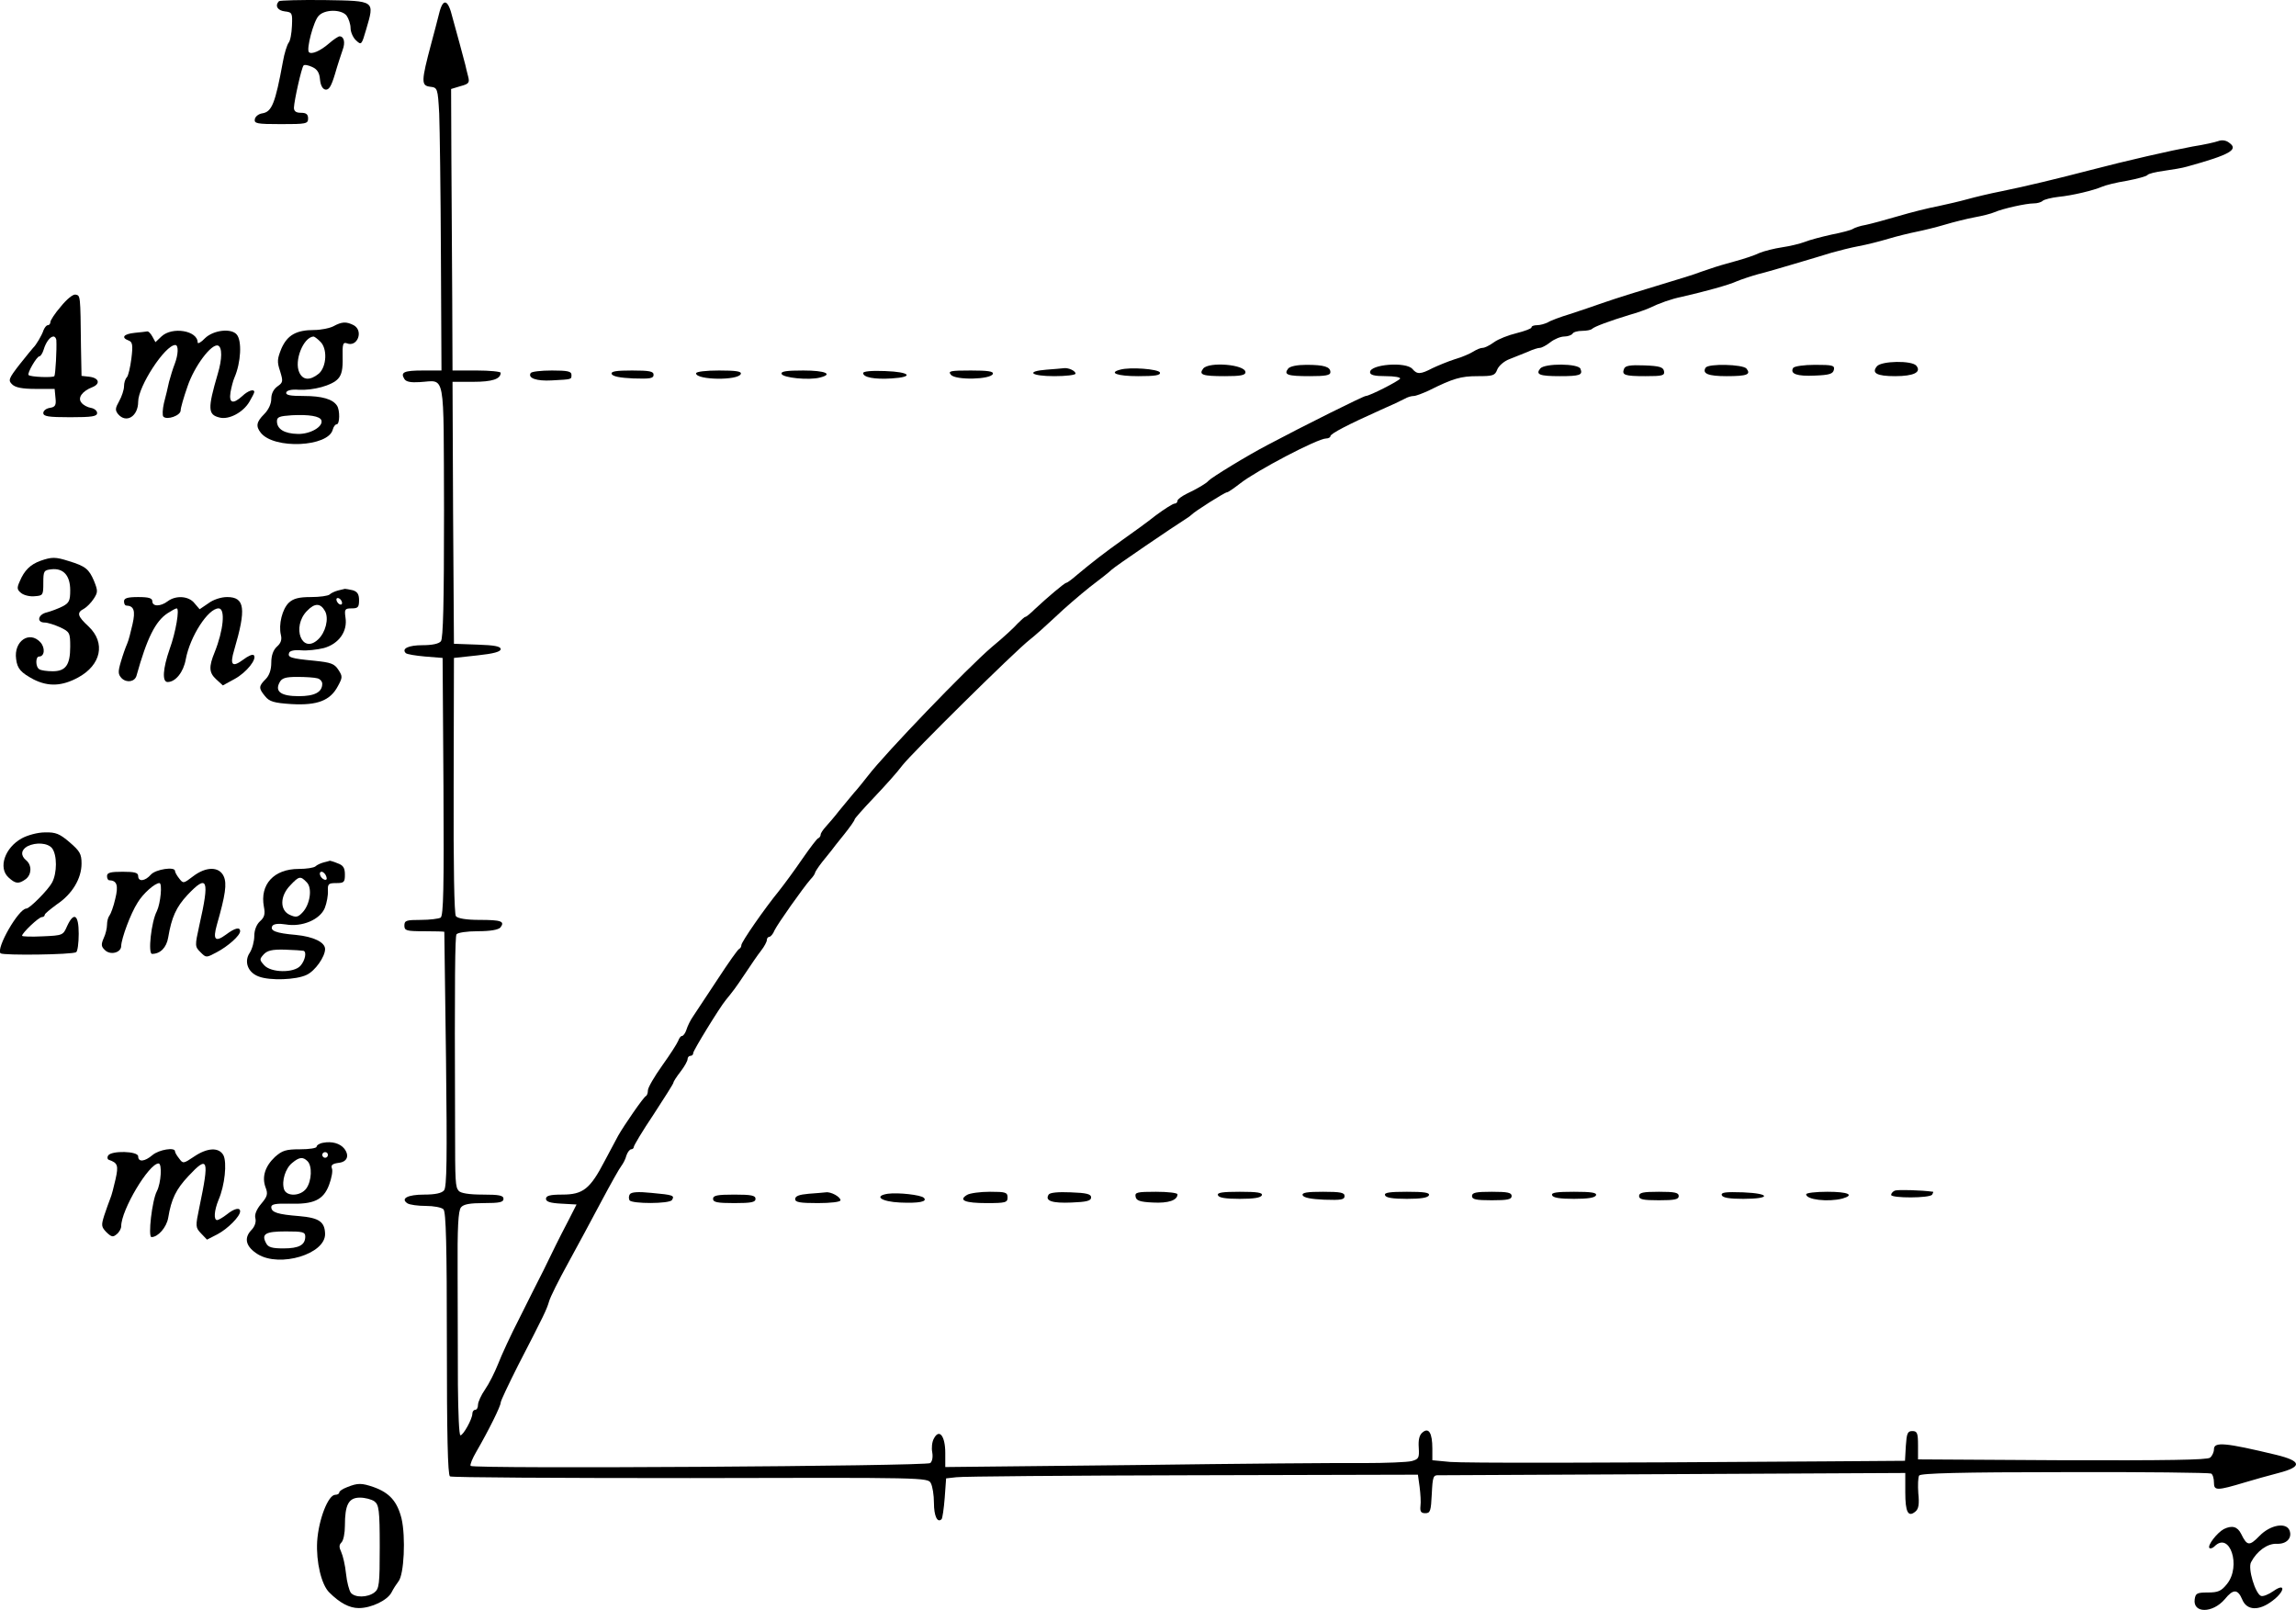<?xml version="1.0" standalone="no"?>
<!DOCTYPE svg PUBLIC "-//W3C//DTD SVG 20010904//EN"
 "http://www.w3.org/TR/2001/REC-SVG-20010904/DTD/svg10.dtd">
<svg version="1.0" xmlns="http://www.w3.org/2000/svg"
 width="810.765pt" height="568.471pt" viewBox="0 0 810.765 568.471"
 preserveAspectRatio="xMidYMid meet">
<g transform="translate(-66.207,628.827) scale(0.1,-0.1)"
fill="#000000" stroke="none">
<path d="M1647 6284 c-15 -16 -5 -33 21 -36 26 -3 27 -6 25 -51 -1 -26 -6 -54
-12 -60 -5 -7 -15 -37 -20 -67 -27 -147 -39 -177 -73 -182 -13 -2 -24 -11 -26
-20 -3 -16 6 -18 92 -18 89 0 96 1 96 20 0 15 -7 20 -25 20 -17 0 -25 5 -25
18 1 26 27 142 34 149 3 4 17 1 30 -5 18 -8 26 -20 28 -44 2 -21 9 -34 19 -36
13 -2 21 12 34 55 9 32 22 70 27 85 10 26 5 48 -11 48 -4 0 -21 -11 -37 -25
-31 -27 -62 -40 -71 -31 -10 10 16 109 34 128 21 24 81 24 99 1 7 -10 14 -30
14 -44 0 -14 9 -34 19 -43 19 -18 20 -17 36 38 30 103 34 101 -146 104 -85 1
-158 -1 -162 -4z"/>
<path d="M2212 6238 c-6 -24 -18 -70 -27 -103 -36 -135 -36 -149 -4 -153 26
-3 27 -5 32 -95 2 -51 5 -275 6 -499 l2 -408 -65 0 c-67 0 -81 -6 -66 -30 6
-10 23 -13 54 -11 93 5 84 49 86 -456 0 -323 -3 -449 -11 -459 -7 -9 -31 -14
-65 -14 -49 0 -75 -12 -59 -28 4 -4 34 -9 68 -12 l62 -5 3 -454 c2 -357 0
-456 -10 -463 -7 -4 -39 -8 -70 -8 -51 0 -58 -2 -58 -20 0 -18 7 -20 70 -20
39 0 70 -1 71 -2 0 -2 3 -204 6 -451 4 -347 3 -451 -7 -462 -8 -10 -31 -15
-71 -15 -57 0 -84 -14 -58 -31 8 -5 37 -9 65 -9 27 0 55 -5 62 -12 9 -9 12
-128 12 -474 0 -316 3 -465 11 -469 5 -4 388 -6 849 -6 827 2 839 2 849 -18 6
-11 11 -42 11 -70 0 -45 12 -72 27 -57 3 3 8 37 11 75 l5 69 36 4 c20 3 395 6
833 7 l797 2 6 -43 c3 -24 5 -54 3 -68 -2 -19 2 -25 17 -25 18 0 20 8 23 68 3
62 5 67 25 66 12 0 388 2 835 4 l812 4 0 -68 c0 -70 10 -90 36 -68 11 9 14 26
10 64 -2 28 -1 57 3 63 5 8 146 12 514 12 279 1 512 -2 517 -5 6 -3 10 -18 10
-32 0 -29 10 -29 110 1 30 9 83 24 118 33 85 22 82 42 -8 64 -179 43 -220 47
-220 20 0 -10 -6 -24 -14 -30 -9 -8 -155 -10 -522 -9 l-509 3 0 50 c0 43 -3
50 -20 50 -17 0 -20 -8 -23 -52 l-3 -53 -277 -2 c-837 -6 -1274 -6 -1329 -2
l-63 6 0 41 c0 56 -13 76 -35 57 -11 -9 -15 -26 -13 -54 2 -36 0 -40 -25 -47
-16 -4 -92 -7 -170 -7 -78 1 -442 -2 -809 -7 l-668 -7 0 50 c0 59 -21 87 -40
51 -7 -12 -9 -34 -6 -49 3 -17 0 -32 -7 -38 -13 -11 -1612 -21 -1623 -10 -3 4
6 26 20 50 43 74 86 161 86 173 0 7 28 65 61 131 94 182 101 197 110 227 4 15
34 75 66 133 32 58 85 157 118 219 33 62 65 119 71 126 6 8 15 24 18 37 4 12
12 22 17 22 5 0 9 4 9 8 0 5 31 57 70 115 38 58 70 109 70 112 0 4 11 21 25
39 14 18 25 38 25 44 0 7 5 12 10 12 6 0 10 4 10 10 0 9 94 162 115 187 26 32
34 42 68 93 20 30 45 67 57 82 11 14 20 31 20 37 0 6 4 11 8 11 5 0 14 10 19
23 11 23 100 149 127 180 9 9 16 20 16 23 0 3 11 20 25 38 14 17 29 36 33 41
4 6 24 31 45 57 20 25 37 49 37 53 0 3 31 38 69 78 38 40 83 90 99 112 32 42
397 403 451 445 18 14 58 50 90 80 31 30 86 77 121 105 36 27 71 55 78 62 11
11 223 155 260 178 10 6 19 13 22 16 10 11 117 79 125 79 4 0 24 14 46 31 57
45 274 159 304 159 8 0 15 4 15 8 0 9 62 41 178 93 37 16 75 34 84 39 10 6 24
10 32 10 8 0 31 9 53 19 86 43 114 51 172 51 55 0 62 2 70 23 5 13 24 30 43
37 18 7 47 19 65 26 17 8 36 14 43 14 6 0 23 9 37 20 14 11 36 20 49 20 12 0
26 5 29 10 3 6 19 10 34 10 15 0 31 3 35 7 8 8 62 28 131 49 28 8 59 19 70 24
37 18 80 33 115 40 83 19 167 42 195 55 17 7 50 18 75 25 25 6 83 23 130 37
47 14 105 31 130 39 25 7 68 18 95 23 28 5 75 17 105 26 30 9 75 20 100 25 25
5 70 16 100 25 30 9 78 21 105 26 28 5 59 13 70 18 30 13 112 31 138 31 13 0
27 4 32 9 6 5 30 11 55 14 51 5 125 23 155 36 11 5 50 15 88 21 37 7 69 16 72
20 3 5 29 11 58 15 28 4 66 10 82 15 152 42 183 60 149 84 -11 9 -26 11 -39 6
-11 -4 -51 -13 -90 -19 -76 -14 -234 -50 -360 -83 -119 -31 -231 -58 -315 -75
-41 -8 -95 -21 -120 -28 -25 -7 -72 -18 -105 -25 -33 -6 -96 -22 -140 -35 -44
-13 -96 -27 -115 -31 -19 -3 -39 -10 -45 -14 -5 -4 -39 -13 -75 -20 -36 -8
-78 -19 -95 -26 -16 -6 -52 -15 -80 -19 -27 -4 -63 -13 -80 -20 -16 -8 -55
-21 -85 -29 -30 -8 -71 -20 -90 -27 -19 -6 -44 -15 -55 -19 -11 -4 -47 -15
-80 -25 -116 -35 -190 -58 -245 -77 -30 -11 -82 -28 -115 -39 -33 -10 -68 -23
-77 -29 -10 -5 -27 -10 -38 -10 -11 0 -20 -3 -20 -8 0 -4 -24 -13 -52 -20 -29
-7 -65 -21 -80 -32 -15 -11 -33 -20 -40 -20 -8 0 -22 -6 -33 -13 -11 -7 -40
-20 -65 -27 -25 -8 -61 -23 -80 -32 -42 -22 -54 -22 -70 -3 -22 27 -150 17
-150 -11 0 -10 15 -14 56 -14 30 0 53 -4 50 -9 -6 -9 -108 -61 -121 -61 -8 0
-219 -105 -345 -172 -75 -39 -200 -116 -210 -127 -8 -10 -43 -30 -77 -46 -18
-9 -33 -20 -33 -25 0 -6 -5 -10 -10 -10 -6 0 -36 -19 -67 -42 -30 -24 -83 -62
-117 -86 -63 -45 -106 -78 -161 -124 -18 -16 -35 -28 -38 -28 -6 0 -67 -52
-110 -92 -16 -16 -31 -28 -34 -28 -3 0 -15 -11 -27 -23 -11 -13 -52 -51 -91
-83 -88 -75 -378 -377 -437 -454 -15 -19 -37 -47 -50 -61 -13 -15 -36 -44 -53
-64 -16 -21 -38 -46 -47 -56 -10 -11 -18 -23 -18 -28 0 -5 -4 -11 -9 -13 -4
-1 -29 -34 -56 -73 -26 -38 -64 -90 -84 -115 -49 -60 -131 -178 -131 -189 0
-5 -3 -11 -7 -13 -5 -1 -39 -50 -77 -108 -38 -58 -77 -116 -86 -130 -10 -14
-20 -35 -24 -48 -4 -12 -11 -22 -16 -22 -4 0 -10 -8 -13 -17 -4 -10 -29 -49
-57 -88 -27 -38 -50 -77 -50 -87 0 -9 -3 -18 -7 -20 -8 -3 -77 -103 -98 -140
-5 -9 -27 -50 -48 -90 -51 -98 -76 -118 -149 -118 -44 0 -58 -4 -58 -15 0 -10
15 -15 54 -17 l54 -3 -28 -55 c-16 -30 -36 -70 -45 -88 -9 -19 -29 -59 -44
-90 -16 -32 -54 -106 -84 -167 -31 -60 -65 -134 -76 -163 -12 -30 -32 -70 -46
-90 -14 -20 -25 -45 -25 -54 0 -10 -4 -18 -10 -18 -5 0 -10 -6 -10 -14 0 -18
-32 -76 -42 -76 -5 0 -8 80 -9 178 0 97 -1 275 -1 394 -1 163 2 221 12 233 9
11 31 15 81 15 55 0 69 3 69 15 0 12 -15 15 -74 15 -48 0 -77 5 -84 13 -12 14
-13 29 -13 222 -2 543 0 675 5 684 4 6 37 11 75 11 45 0 72 5 80 13 17 22 3
27 -74 27 -46 0 -76 5 -83 13 -6 7 -9 175 -8 462 l1 450 83 9 c57 6 82 13 82
22 0 10 -22 14 -82 16 l-83 3 -3 463 -2 462 73 0 c68 0 97 10 97 32 0 4 -38 8
-85 8 l-85 0 -1 248 c-1 136 -2 359 -3 497 l-1 249 33 10 c30 8 33 12 27 35
-4 14 -8 33 -10 41 -2 8 -11 42 -20 75 -9 33 -20 74 -25 91 -16 67 -34 71 -48
12z"/>
<path d="M877 5206 c-21 -24 -37 -49 -37 -55 0 -6 -4 -11 -9 -11 -5 0 -11 -8
-15 -17 -6 -19 -27 -54 -37 -63 -3 -3 -24 -29 -48 -59 -38 -49 -41 -56 -26
-70 11 -11 35 -16 83 -16 l67 0 3 -32 c3 -26 -1 -32 -20 -35 -13 -2 -23 -10
-23 -18 0 -12 17 -15 95 -15 78 0 95 3 95 15 0 8 -10 16 -22 18 -12 2 -27 10
-33 18 -15 17 2 41 38 55 30 12 24 33 -11 37 l-27 3 -2 102 c-2 186 -2 181
-19 185 -9 2 -31 -16 -52 -42z m-16 -118 c2 -32 -3 -123 -7 -128 -6 -6 -85 -3
-91 4 -6 6 29 66 38 66 4 0 11 10 15 23 8 27 23 47 35 47 5 0 9 -6 10 -12z"/>
<path d="M1839 5136 c-14 -7 -45 -13 -67 -13 -64 0 -95 -18 -116 -65 -15 -37
-16 -47 -5 -80 11 -36 11 -40 -9 -54 -14 -10 -22 -26 -22 -44 0 -18 -10 -39
-25 -54 -28 -28 -30 -43 -12 -66 47 -59 238 -50 254 11 3 11 9 19 14 19 11 0
12 50 1 66 -15 23 -53 34 -117 34 -49 0 -65 3 -62 13 3 7 19 11 43 9 51 -3
119 15 140 39 13 14 17 35 16 75 -1 47 1 55 15 50 37 -15 60 44 24 64 -26 13
-41 13 -72 -4z m-47 -53 c27 -24 24 -89 -4 -114 -31 -25 -56 -24 -69 4 -19 41
14 124 50 127 3 0 13 -7 23 -17z m5 -279 c7 -22 -39 -49 -83 -48 -48 1 -74 17
-74 45 0 15 9 18 53 21 60 3 99 -3 104 -18z"/>
<path d="M1138 5113 c-40 -4 -49 -17 -22 -27 14 -5 16 -16 10 -64 -4 -31 -11
-61 -16 -66 -6 -6 -10 -20 -10 -32 0 -12 -8 -36 -17 -52 -14 -25 -15 -32 -4
-46 29 -34 71 -8 71 44 0 54 95 200 131 200 12 0 11 -33 -2 -67 -6 -15 -15
-44 -20 -63 -4 -19 -12 -53 -18 -75 -5 -22 -6 -44 -2 -48 13 -13 61 4 61 22 0
9 11 47 24 84 24 72 85 153 108 145 15 -6 15 -47 -1 -100 -36 -123 -35 -144 6
-154 33 -9 84 18 106 56 9 15 17 31 17 34 0 12 -22 5 -42 -14 -33 -30 -48 -26
-42 13 3 17 9 41 14 52 23 53 27 130 8 152 -19 23 -82 16 -112 -13 -14 -15
-26 -21 -26 -15 0 42 -90 57 -128 21 l-21 -20 -11 20 c-6 11 -14 19 -18 18 -4
-1 -24 -3 -44 -5z"/>
<path d="M7290 4995 c-20 -24 -1 -35 64 -35 66 0 94 14 75 37 -16 19 -123 17
-139 -2z"/>
<path d="M4911 4987 c-17 -22 -3 -27 76 -27 55 0 73 3 73 14 0 27 -128 38
-149 13z"/>
<path d="M5211 4987 c-17 -22 -3 -27 76 -27 56 0 73 3 73 14 0 19 -22 26 -85
26 -32 0 -57 -5 -64 -13z"/>
<path d="M6101 4987 c-17 -21 -3 -27 69 -27 71 0 82 4 73 26 -7 19 -126 20
-142 1z"/>
<path d="M6397 4986 c-9 -22 2 -26 75 -26 61 0 69 2 66 18 -3 14 -16 18 -69
20 -51 2 -68 -1 -72 -12z"/>
<path d="M6685 4990 c-13 -21 9 -30 74 -30 73 0 87 6 70 27 -14 15 -134 18
-144 3z"/>
<path d="M6994 4989 c-12 -21 14 -30 77 -27 51 2 64 6 67 21 3 15 -5 17 -67
17 -39 0 -73 -5 -77 -11z"/>
<path d="M4358 4983 c-76 -6 -56 -23 27 -23 41 0 75 4 75 9 0 10 -26 22 -43
19 -7 -1 -33 -3 -59 -5z"/>
<path d="M4618 4983 c-43 -11 -11 -23 63 -23 60 0 80 3 77 13 -5 12 -105 20
-140 10z"/>
<path d="M2536 4971 c-11 -18 21 -29 74 -26 73 4 70 3 70 20 0 12 -14 15 -69
15 -39 0 -72 -4 -75 -9z"/>
<path d="M2822 4968 c3 -9 30 -14 76 -16 60 -2 72 0 72 13 0 12 -14 15 -76 15
-56 0 -75 -3 -72 -12z"/>
<path d="M3120 4970 c0 -24 150 -26 158 -2 3 9 -17 12 -77 12 -46 0 -81 -4
-81 -10z"/>
<path d="M3422 4968 c5 -14 97 -23 135 -13 49 12 20 25 -58 25 -60 0 -80 -3
-77 -12z"/>
<path d="M3710 4971 c0 -15 39 -23 101 -19 81 5 65 23 -23 26 -49 2 -78 -1
-78 -7z"/>
<path d="M4020 4965 c16 -20 141 -17 148 3 3 9 -17 12 -78 12 -73 0 -81 -2
-70 -15z"/>
<path d="M805 4308 c-36 -13 -57 -34 -73 -72 -11 -24 -10 -30 5 -42 10 -8 32
-13 48 -11 29 2 30 4 30 47 0 42 2 45 28 48 43 5 67 -22 67 -74 0 -37 -4 -45
-27 -57 -16 -8 -40 -17 -55 -21 -32 -7 -38 -36 -8 -36 10 0 35 -8 55 -17 33
-16 35 -19 35 -68 0 -65 -16 -87 -62 -87 -20 0 -41 3 -47 7 -14 8 -14 45 -1
45 20 0 22 31 5 50 -39 43 -95 4 -86 -59 4 -34 17 -48 62 -72 52 -26 100 -24
157 7 81 44 98 122 37 180 -40 37 -43 49 -16 63 10 6 25 21 34 35 15 23 15 28
1 63 -18 42 -30 52 -89 70 -47 15 -60 15 -100 1z"/>
<path d="M1855 4203 c-11 -3 -24 -9 -29 -14 -6 -5 -35 -9 -66 -9 -42 0 -62 -5
-78 -20 -23 -22 -37 -77 -28 -114 4 -16 0 -29 -14 -41 -13 -12 -20 -31 -20
-57 0 -25 -7 -45 -20 -58 -25 -25 -25 -32 -2 -60 15 -19 31 -24 94 -28 90 -5
136 12 163 63 17 31 17 35 2 58 -14 22 -27 26 -84 32 -84 8 -96 12 -90 28 2 7
18 11 42 9 21 -2 57 2 81 8 53 15 84 59 76 108 -4 29 -2 32 22 32 22 0 26 4
26 29 0 21 -6 30 -22 35 -13 3 -25 5 -28 5 -3 -1 -14 -3 -25 -6z m15 -44 c0
-6 -4 -7 -10 -4 -5 3 -10 11 -10 16 0 6 5 7 10 4 6 -3 10 -11 10 -16z m-60
-29 c14 -26 2 -75 -25 -100 -57 -53 -94 44 -39 101 28 29 48 28 64 -1z m-27
-237 c9 -2 17 -11 17 -19 0 -30 -27 -44 -83 -44 -62 0 -85 16 -68 48 8 16 21
20 63 20 29 0 61 -2 71 -5z"/>
<path d="M1100 4165 c0 -8 3 -15 8 -15 27 -1 33 -18 22 -66 -6 -27 -14 -58
-19 -69 -5 -11 -15 -39 -22 -63 -11 -37 -10 -45 3 -59 18 -17 46 -12 52 9 37
133 67 193 110 221 14 9 28 17 32 17 11 0 -3 -84 -25 -144 -24 -69 -27 -116
-7 -116 28 0 56 35 64 80 15 81 79 180 116 180 25 0 17 -78 -14 -155 -21 -51
-20 -72 5 -95 l24 -22 42 23 c42 23 80 71 67 84 -4 4 -20 -3 -37 -16 -39 -29
-48 -19 -32 34 43 146 38 187 -25 187 -21 0 -49 -9 -66 -22 l-31 -21 -18 21
c-20 26 -66 29 -95 7 -25 -19 -54 -19 -54 0 0 11 -12 15 -50 15 -38 0 -50 -4
-50 -15z"/>
<path d="M739 3328 c-60 -33 -84 -104 -47 -138 25 -23 36 -24 61 -6 21 16 22
49 2 66 -21 17 -19 37 4 50 30 15 72 12 87 -7 18 -24 18 -87 0 -121 -13 -25
-79 -92 -91 -92 -27 0 -108 -141 -91 -158 9 -8 253 -5 267 4 5 3 9 32 9 65 0
68 -17 79 -41 27 -14 -32 -15 -33 -86 -36 -40 -2 -73 -1 -73 2 0 10 59 66 70
66 5 0 10 3 10 8 0 4 20 20 43 37 54 36 87 91 87 144 0 34 -6 44 -42 75 -35
30 -49 36 -87 35 -26 0 -62 -10 -82 -21z"/>
<path d="M1805 3243 c-11 -3 -24 -9 -29 -14 -6 -5 -32 -9 -59 -9 -88 0 -138
-55 -123 -134 5 -25 2 -37 -14 -51 -12 -11 -20 -31 -20 -52 0 -18 -7 -45 -16
-59 -21 -31 -7 -70 32 -84 39 -15 132 -12 169 6 30 14 65 64 65 91 0 24 -41
44 -103 50 -71 6 -93 15 -83 32 5 7 22 9 47 5 58 -10 121 17 138 58 7 18 12
45 11 61 -1 24 2 27 29 27 28 0 31 3 31 30 0 24 -6 33 -26 40 -14 6 -26 9 -27
9 -1 -1 -11 -3 -22 -6z m9 -49 c4 -10 1 -14 -6 -12 -15 5 -23 28 -10 28 5 0
13 -7 16 -16z m-69 -21 c21 -20 12 -79 -15 -107 -16 -17 -23 -18 -45 -8 -35
16 -35 66 2 104 31 33 36 34 58 11z m-12 -242 c13 -2 7 -34 -10 -53 -23 -26
-104 -25 -128 2 -17 19 -17 21 -2 38 13 14 30 18 74 17 32 -1 61 -3 66 -4z"/>
<path d="M1195 3200 c-21 -24 -45 -26 -45 -5 0 12 -13 15 -55 15 -42 0 -55 -3
-55 -15 0 -8 3 -15 8 -15 27 -1 33 -18 21 -66 -6 -27 -16 -53 -20 -58 -5 -6
-9 -20 -9 -33 0 -12 -5 -34 -12 -48 -9 -21 -9 -29 4 -41 19 -20 58 -10 58 14
1 27 33 114 58 153 19 32 61 69 77 69 11 0 4 -72 -9 -99 -20 -38 -32 -151 -17
-151 29 0 51 22 57 58 12 71 28 107 68 150 71 75 79 56 42 -107 -16 -73 -16
-75 4 -95 20 -20 20 -20 56 -1 42 22 84 60 84 75 0 16 -18 12 -50 -12 -38 -28
-47 -18 -32 35 30 105 36 145 24 171 -16 35 -62 35 -108 0 -34 -26 -35 -26
-49 -8 -8 10 -15 22 -15 27 0 16 -68 6 -85 -13z"/>
<path d="M1803 2253 c-13 -2 -23 -9 -23 -14 0 -5 -26 -9 -58 -9 -50 0 -63 -4
-89 -27 -35 -33 -47 -71 -33 -108 9 -23 6 -32 -16 -58 -16 -19 -24 -38 -20
-51 3 -13 -2 -29 -15 -42 -27 -29 -18 -59 24 -85 78 -47 238 1 237 72 -1 43
-21 57 -91 63 -76 6 -99 13 -99 32 0 10 15 13 63 12 87 -3 121 13 141 66 9 24
14 50 10 59 -4 11 2 16 23 19 31 3 40 25 21 50 -15 19 -44 27 -75 21z m17 -43
c0 -5 -4 -10 -10 -10 -5 0 -10 5 -10 10 0 6 5 10 10 10 6 0 10 -4 10 -10z
m-72 -22 c17 -17 15 -69 -4 -96 -20 -28 -70 -30 -79 -3 -9 29 5 74 29 93 25
21 38 22 54 6z m-8 -266 c0 -30 -22 -42 -77 -42 -40 0 -54 4 -61 18 -18 33 -3
42 69 42 60 0 69 -2 69 -18z"/>
<path d="M1201 2210 c-28 -24 -51 -26 -51 -5 0 19 -95 21 -106 3 -4 -6 -3 -13
2 -15 32 -11 35 -20 24 -69 -6 -27 -14 -58 -19 -69 -4 -11 -14 -37 -21 -59
-11 -35 -10 -40 8 -59 18 -17 23 -18 36 -7 9 7 16 20 16 28 0 58 98 222 132
222 13 0 9 -69 -6 -98 -17 -32 -32 -162 -19 -162 23 0 53 34 59 68 11 67 28
101 71 147 70 75 75 62 39 -110 -14 -67 -14 -71 6 -92 l21 -22 37 19 c36 19
80 63 80 81 0 15 -21 10 -47 -11 -14 -11 -30 -20 -34 -20 -13 0 -11 33 5 72
22 51 30 131 17 157 -16 29 -57 27 -104 -5 -37 -25 -39 -25 -52 -7 -8 10 -15
21 -15 26 0 15 -56 6 -79 -13z"/>
<path d="M7353 2084 c-7 -3 -13 -10 -13 -15 0 -12 137 -12 145 1 3 6 5 10 3
10 -42 6 -126 8 -135 4z"/>
<path d="M2886 2071 c-4 -6 -4 -15 -1 -21 8 -13 142 -13 150 1 10 16 4 18 -72
25 -48 5 -72 3 -77 -5z"/>
<path d="M3518 2073 c-34 -3 -48 -8 -48 -19 0 -11 17 -14 80 -14 45 0 80 4 80
10 0 12 -34 31 -52 28 -7 -1 -34 -3 -60 -5z"/>
<path d="M3797 2073 c-51 -8 -23 -28 43 -31 67 -3 99 3 84 17 -11 10 -90 19
-127 14z"/>
<path d="M4077 2069 c-32 -19 -7 -29 69 -29 67 0 74 2 74 20 0 18 -7 20 -62
20 -35 0 -71 -5 -81 -11z"/>
<path d="M4365 2070 c-14 -22 12 -31 81 -28 53 2 69 6 69 18 0 12 -16 16 -72
18 -45 2 -74 -1 -78 -8z"/>
<path d="M4672 2063 c2 -14 15 -19 61 -21 55 -3 87 8 87 29 0 5 -34 9 -76 9
-66 0 -75 -2 -72 -17z"/>
<path d="M4963 2068 c2 -9 27 -13 77 -13 50 0 75 4 78 13 3 9 -17 12 -78 12
-61 0 -81 -3 -77 -12z"/>
<path d="M5262 2068 c3 -9 30 -14 76 -16 60 -2 72 0 72 13 0 12 -14 15 -76 15
-56 0 -75 -3 -72 -12z"/>
<path d="M5553 2068 c2 -9 27 -13 77 -13 50 0 75 4 78 13 3 9 -17 12 -78 12
-61 0 -81 -3 -77 -12z"/>
<path d="M5860 2065 c0 -12 14 -15 70 -15 56 0 70 3 70 15 0 12 -14 15 -70 15
-56 0 -70 -3 -70 -15z"/>
<path d="M6143 2068 c2 -9 27 -13 77 -13 50 0 75 4 78 13 3 9 -17 12 -78 12
-61 0 -81 -3 -77 -12z"/>
<path d="M6450 2065 c0 -12 14 -15 70 -15 56 0 70 3 70 15 0 12 -14 15 -70 15
-56 0 -70 -3 -70 -15z"/>
<path d="M6742 2068 c3 -9 27 -13 76 -13 99 0 97 19 -1 23 -61 2 -78 0 -75
-10z"/>
<path d="M7040 2071 c0 -19 77 -28 128 -15 45 13 20 24 -53 24 -41 0 -75 -4
-75 -9z"/>
<path d="M3180 2055 c0 -12 15 -15 75 -15 60 0 75 3 75 15 0 12 -15 15 -75 15
-60 0 -75 -3 -75 -15z"/>
<path d="M1888 1037 c-16 -6 -28 -14 -28 -19 0 -4 -6 -8 -14 -8 -25 0 -59 -87
-64 -165 -4 -72 15 -153 43 -180 37 -37 71 -55 104 -55 45 0 102 28 116 56 6
12 17 29 24 38 20 24 26 157 11 222 -15 60 -42 91 -98 111 -43 15 -57 15 -94
0z m96 -50 c16 -12 19 -30 19 -161 0 -133 -2 -148 -19 -161 -24 -18 -68 -19
-83 -1 -6 8 -14 38 -17 67 -3 30 -11 64 -17 77 -8 17 -8 25 1 34 7 7 12 33 12
59 0 74 13 99 53 99 18 0 41 -6 51 -13z"/>
<path d="M8515 889 c-24 -13 -59 -58 -51 -67 4 -3 12 0 18 6 54 54 95 -70 44
-133 -20 -25 -31 -30 -68 -30 -38 0 -43 -3 -46 -24 -7 -50 63 -50 106 0 30 37
46 37 62 -1 16 -39 59 -41 107 -4 44 33 47 65 3 34 -17 -12 -37 -20 -44 -17
-20 8 -47 97 -35 119 21 40 58 66 90 65 35 -2 56 20 46 47 -12 30 -68 20 -106
-19 -36 -37 -44 -36 -65 7 -13 26 -32 31 -61 17z"/>
</g>
</svg>
